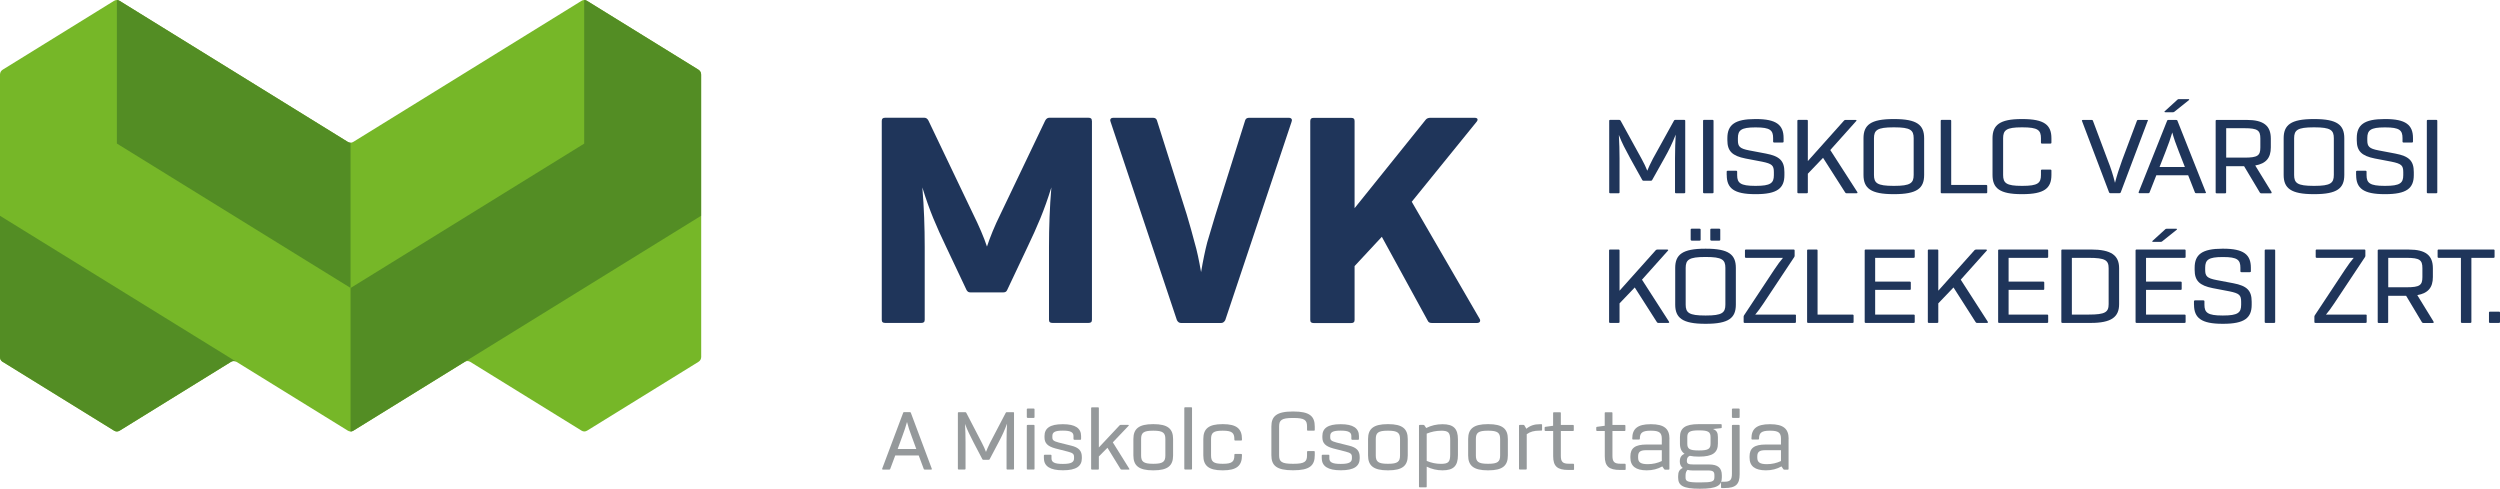 <svg xmlns="http://www.w3.org/2000/svg" id="Ebene_2" data-name="Ebene 2" viewBox="0 0 401.1 78.39"><g id="Ebene_1-2" data-name="Ebene 1"><path d="m.45,58.06l17.85,11.03c.29.18.61.18.9,0l17.85-11.03c.29-.18.6-.18.9,0l17.85,11.03c.29.18.6.18.9,0l17.85-11.03c.29-.18.6-.18.9,0l17.85,11.03c.29.18.6.18.9,0l17.85-11.03c.29-.18.45-.46.45-.8V11.97c0-.34-.16-.62-.45-.8L94.19.14c-.29-.18-.61-.18-.9,0l-36.6,22.62c-.29.18-.6.18-.9,0L19.19.14c-.29-.18-.6-.18-.9,0L.45,11.17c-.29.18-.44.45-.45.78v45.34c0,.34.16.6.45.78" fill="#76b728"></path><path d="m.45,58.06l17.85,11.03c.29.18.61.18.9,0l17.85-11.03c.29-.18.6-.18.9,0L0,34.62v22.67c0,.34.16.6.45.78" fill="#538d24"></path><path d="m56.69,69.1c-.15.09-.3.14-.45.14v-23.03l37.49-23.17V0c.15,0,.3.04.45.14l17.85,11.03c.29.18.45.46.45.8v22.65c-18.6,11.49-37.2,22.98-55.8,34.48" fill="#538d24"></path><path d="m56.25,46.2L18.75,23.03V0h.02c.14,0,.28.05.42.14l36.6,22.62c.15.09.29.14.45.14v23.31Z" fill="#538d24"></path><path d="m270.38,19.38c0-.09-.06-.15-.17-.15h-1.43c-.11,0-.17.04-.21.13l-3.38,6.11c-.4.78-.71,1.42-.9,1.92-.23-.58-.53-1.22-.92-1.92l-3.36-6.11c-.06-.09-.13-.13-.23-.13h-1.41c-.13,0-.19.05-.19.15v11.48c0,.09.06.15.19.15h1.28c.13,0,.19-.05.19-.15v-5.45c0-1.22-.04-2.46-.11-3.76.27.68.53,1.28.8,1.81l1.03,1.95,1.93,3.48c.04.07.11.11.21.11h1.16c.11,0,.17-.04.21-.11l1.95-3.48c.4-.69.71-1.31.99-1.88.27-.57.57-1.22.84-1.93-.06,1.06-.11,2.34-.11,3.81v5.45c0,.09.06.15.17.15h1.3c.11,0,.17-.05.17-.15v-11.48Z" fill="#1f355a"></path><path d="m273.24,30.86c0,.09.06.15.19.15h1.32c.11,0,.17-.05.17-.15v-11.48c0-.09-.06-.15-.17-.15h-1.32c-.13,0-.19.05-.19.15v11.48Z" fill="#1f355a"></path><path d="m277.04,28.1c0,2.1,1.16,3.05,4.56,3.05h.13c3.41,0,4.56-.95,4.56-3.05v-.49c0-1.81-.76-2.55-2.96-2.97l-2.69-.51c-1.53-.29-1.81-.64-1.81-1.62v-.36c0-1.26.53-1.71,2.77-1.71h.13c2.27,0,2.75.46,2.75,1.71v.57c0,.09.06.15.19.15h1.32c.11,0,.17-.05.17-.15v-.57c0-2.12-1.18-3.05-4.43-3.05h-.13c-3.26,0-4.46.93-4.46,3.05v.36c0,1.73.78,2.5,2.9,2.92l2.67.51c1.6.33,1.89.6,1.89,1.68v.49c0,1.26-.53,1.71-2.88,1.71h-.13c-2.35,0-2.88-.46-2.88-1.71v-.57c0-.09-.06-.15-.19-.15h-1.32c-.11,0-.17.05-.17.15v.57Z" fill="#1f355a"></path><path d="m297.98,30.8l-4.33-6.73,4.16-4.65c.11-.09.04-.18-.11-.18h-1.6c-.11,0-.17.04-.23.09l-5.82,6.51v-6.46c0-.09-.06-.15-.17-.15h-1.32c-.13,0-.19.05-.19.15v11.48c0,.09.06.15.19.15h1.32c.11,0,.17-.05.17-.15v-2.99l2.44-2.55,3.55,5.56c.06.09.13.13.21.13h1.6c.11,0,.17-.04.17-.11l-.04-.09Z" fill="#1f355a"></path><path d="m303.79,29.82c-2.61,0-3.13-.44-3.13-1.75v-5.89c0-1.31.53-1.75,3.13-1.75h.13c2.59,0,3.11.44,3.11,1.75v5.89c0,1.31-.53,1.75-3.11,1.75h-.13Zm-4.81-1.75c0,2.13,1.16,3.08,4.81,3.08h.13c3.66,0,4.79-.95,4.79-3.08v-5.89c0-2.13-1.14-3.08-4.79-3.08h-.13c-3.66,0-4.81.95-4.81,3.08v5.89Z" fill="#1f355a"></path><path d="m318.83,29.82c0-.09-.06-.15-.19-.15h-5.59v-10.29c0-.09-.06-.15-.17-.15h-1.32c-.13,0-.19.05-.19.15v11.48c0,.09.06.15.19.15h7.08c.13,0,.19-.05.19-.15v-1.04Z" fill="#1f355a"></path><path d="m319.68,28.07c0,2.12,1.14,3.08,4.67,3.08h.13c3.51,0,4.65-.95,4.65-3.08v-.71c0-.09-.06-.15-.17-.15h-1.32c-.13,0-.19.05-.19.15v.71c0,1.31-.5,1.75-2.96,1.75h-.13c-2.46,0-2.98-.44-2.98-1.75v-5.89c0-1.31.53-1.75,2.98-1.75h.13c2.46,0,2.96.44,2.96,1.75v.71c0,.09.06.15.19.15h1.32c.11,0,.17-.05.17-.15v-.71c0-2.13-1.14-3.08-4.65-3.08h-.13c-3.53,0-4.67.97-4.67,3.08v5.89Z" fill="#1f355a"></path><path d="m344.6,19.42c.04-.13,0-.18-.15-.18h-1.39c-.11,0-.19.04-.21.13l-2.38,6.35c-.48,1.31-.86,2.52-1.14,3.61-.29-1.19-.67-2.39-1.16-3.61l-2.38-6.35c-.02-.09-.08-.13-.19-.13h-1.41c-.11,0-.17.04-.17.13l.02.05,4.33,11.42c.04.11.11.16.21.16h1.45c.11,0,.19-.05.23-.16l4.31-11.42Z" fill="#1f355a"></path><path d="m347.32,17.83c-.11.09-.06.18.11.18h1.2c.06,0,.13-.02.21-.07l2.33-1.86c.11-.09.08-.18-.06-.18h-1.51c-.11,0-.17.02-.23.07l-2.04,1.86Zm-.84,8.96l.97-2.48c.46-1.17.82-2.19,1.07-3.06.23.88.59,1.9,1.05,3.06l.97,2.48h-4.06Zm7.42,4.05l-4.56-11.49c-.02-.07-.11-.11-.21-.11h-1.24c-.11,0-.17.04-.19.11l-4.58,11.49c-.02.09.04.16.15.16h1.39c.11,0,.19-.04.21-.11l1.09-2.77h5.11l1.09,2.77c.02.07.11.11.21.11h1.39c.11,0,.17-.04.17-.11l-.02-.05Z" fill="#1f355a"></path><path d="m357.17,20.57h2.94c2.12,0,2.54.35,2.54,1.66v1.42c0,1.31-.42,1.64-2.54,1.64h-2.94v-4.73Zm7.27,10.23l-2.61-4.25c1.74-.31,2.5-1.22,2.5-2.9v-1.42c0-2.06-1.16-2.99-3.85-2.99h-4.81c-.13,0-.19.05-.19.15v11.48c0,.09.06.15.19.15h1.32c.11,0,.17-.05.17-.15v-4.21h2.88l2.54,4.25c.06.07.13.11.23.11h1.49c.11,0,.17-.04.17-.11l-.04-.09Z" fill="#1f355a"></path><path d="m371.2,29.82c-2.61,0-3.13-.44-3.13-1.75v-5.89c0-1.31.53-1.75,3.13-1.75h.13c2.59,0,3.11.44,3.11,1.75v5.89c0,1.31-.53,1.75-3.11,1.75h-.13Zm-4.81-1.75c0,2.13,1.16,3.08,4.81,3.08h.13c3.66,0,4.79-.95,4.79-3.08v-5.89c0-2.13-1.14-3.08-4.79-3.08h-.13c-3.66,0-4.81.95-4.81,3.08v5.89Z" fill="#1f355a"></path><path d="m378.02,28.1c0,2.1,1.16,3.05,4.56,3.05h.13c3.41,0,4.56-.95,4.56-3.05v-.49c0-1.81-.76-2.55-2.96-2.97l-2.69-.51c-1.53-.29-1.81-.64-1.81-1.62v-.36c0-1.26.53-1.71,2.77-1.71h.13c2.27,0,2.75.46,2.75,1.71v.57c0,.09.06.15.19.15h1.32c.11,0,.17-.05.17-.15v-.57c0-2.12-1.18-3.05-4.43-3.05h-.13c-3.26,0-4.46.93-4.46,3.05v.36c0,1.73.78,2.5,2.9,2.92l2.67.51c1.6.33,1.89.6,1.89,1.68v.49c0,1.26-.53,1.71-2.88,1.71h-.13c-2.35,0-2.88-.46-2.88-1.71v-.57c0-.09-.06-.15-.19-.15h-1.32c-.11,0-.17.05-.17.15v.57Z" fill="#1f355a"></path><path d="m389.36,30.86c0,.09.06.15.19.15h1.32c.11,0,.17-.05.17-.15v-11.48c0-.09-.06-.15-.17-.15h-1.32c-.13,0-.19.05-.19.15v11.48Z" fill="#1f355a"></path><path d="m267.77,51.6l-4.33-6.73,4.16-4.65c.11-.09.04-.18-.11-.18h-1.6c-.11,0-.17.04-.23.09l-5.82,6.51v-6.46c0-.09-.06-.15-.17-.15h-1.32c-.13,0-.19.05-.19.15v11.48c0,.09.06.15.19.15h1.32c.11,0,.17-.05.17-.15v-2.99l2.44-2.55,3.55,5.56c.06.09.13.13.21.13h1.6c.11,0,.17-.04.17-.11l-.04-.09Z" fill="#1f355a"></path><path d="m271.25,38.45c0,.09.08.16.19.16h1.22c.13,0,.19-.05.19-.16v-1.61c0-.09-.06-.15-.19-.15h-1.22c-.13,0-.19.05-.19.15v1.61Zm3.15,0c0,.09.08.16.19.16h1.22c.13,0,.19-.05.19-.16v-1.61c0-.09-.06-.15-.19-.15h-1.22c-.13,0-.19.05-.19.15v1.61Zm-.82,12.17c-2.61,0-3.13-.44-3.13-1.75v-5.89c0-1.31.53-1.75,3.13-1.75h.13c2.59,0,3.11.44,3.11,1.75v5.89c0,1.31-.53,1.75-3.11,1.75h-.13Zm-4.81-1.75c0,2.13,1.16,3.08,4.81,3.08h.13c3.66,0,4.79-.95,4.79-3.08v-5.89c0-2.13-1.14-3.08-4.79-3.08h-.13c-3.66,0-4.81.95-4.81,3.08v5.89Z" fill="#1f355a"></path><path d="m288.15,50.62c0-.09-.06-.15-.17-.15h-6.37c.38-.44.82-1.04,1.32-1.79l4.94-7.44c.04-.07.06-.15.06-.2v-.86c0-.09-.06-.15-.19-.15h-7.59c-.13,0-.19.05-.19.15v1.04c0,.09.06.15.19.15h5.91c-.4.46-.86,1.08-1.39,1.88l-4.86,7.35c-.04.07-.06.15-.06.2v.86c0,.09.06.15.17.15h8.05c.11,0,.17-.05.17-.15v-1.04Z" fill="#1f355a"></path><path d="m297.39,50.62c0-.09-.06-.15-.19-.15h-5.59v-10.29c0-.09-.06-.15-.17-.15h-1.32c-.13,0-.19.05-.19.15v11.48c0,.09.06.15.19.15h7.08c.13,0,.19-.05.19-.15v-1.04Z" fill="#1f355a"></path><path d="m307.03,41.37c.11,0,.17-.05.17-.15v-1.04c0-.09-.06-.15-.17-.15h-7.67c-.13,0-.19.05-.19.15v11.48c0,.09.06.15.19.15h7.67c.11,0,.17-.05.17-.15v-1.04c0-.09-.06-.15-.17-.15h-6.18v-3.96h5.55c.11,0,.17-.05.17-.16v-1.02c0-.09-.06-.15-.17-.15h-5.55v-3.81h6.18Z" fill="#1f355a"></path><path d="m318.91,51.6l-4.33-6.73,4.16-4.65c.11-.09.04-.18-.11-.18h-1.6c-.11,0-.17.04-.23.09l-5.82,6.51v-6.46c0-.09-.06-.15-.17-.15h-1.32c-.13,0-.19.05-.19.15v11.48c0,.09.06.15.19.15h1.32c.11,0,.17-.05.17-.15v-2.99l2.44-2.55,3.55,5.56c.06.09.13.13.21.13h1.6c.11,0,.17-.04.17-.11l-.04-.09Z" fill="#1f355a"></path><path d="m328.44,41.37c.11,0,.17-.05.17-.15v-1.04c0-.09-.06-.15-.17-.15h-7.67c-.13,0-.19.05-.19.15v11.48c0,.09.06.15.19.15h7.67c.11,0,.17-.05.17-.15v-1.04c0-.09-.06-.15-.17-.15h-6.18v-3.96h5.55c.11,0,.17-.05.17-.16v-1.02c0-.09-.06-.15-.17-.15h-5.55v-3.81h6.18Z" fill="#1f355a"></path><path d="m338.31,48.79c0,1.3-.55,1.68-3.19,1.68h-2.71v-9.1h2.71c2.65,0,3.19.38,3.19,1.68v5.75Zm1.68-5.75c0-2.06-1.24-3.01-4.54-3.01h-4.54c-.13,0-.19.05-.19.15v11.48c0,.09.06.15.19.15h4.54c3.3,0,4.54-.95,4.54-3.01v-5.75Z" fill="#1f355a"></path><path d="m345.36,38.63c-.11.09-.06.18.11.18h1.2c.06,0,.13-.02.21-.07l2.33-1.86c.11-.09.08-.18-.06-.18h-1.51c-.11,0-.17.02-.23.07l-2.04,1.86Zm5.13,2.74c.11,0,.17-.05.17-.15v-1.04c0-.09-.06-.15-.17-.15h-7.67c-.13,0-.19.05-.19.15v11.48c0,.09.06.15.19.15h7.67c.11,0,.17-.05.17-.15v-1.04c0-.09-.06-.15-.17-.15h-6.18v-3.96h5.55c.11,0,.17-.05.17-.16v-1.02c0-.09-.06-.15-.17-.15h-5.55v-3.81h6.18Z" fill="#1f355a"></path><path d="m352.01,48.9c0,2.1,1.16,3.05,4.56,3.05h.13c3.41,0,4.56-.95,4.56-3.05v-.49c0-1.81-.76-2.55-2.96-2.97l-2.69-.51c-1.53-.29-1.81-.64-1.81-1.62v-.36c0-1.26.53-1.71,2.77-1.71h.13c2.27,0,2.75.46,2.75,1.71v.57c0,.09.06.15.19.15h1.32c.11,0,.17-.05.17-.15v-.57c0-2.12-1.18-3.05-4.43-3.05h-.13c-3.26,0-4.46.93-4.46,3.05v.36c0,1.73.78,2.5,2.9,2.92l2.67.51c1.6.33,1.89.6,1.89,1.68v.49c0,1.26-.53,1.71-2.88,1.71h-.13c-2.35,0-2.88-.46-2.88-1.71v-.57c0-.09-.06-.15-.19-.15h-1.32c-.11,0-.17.05-.17.15v.57Z" fill="#1f355a"></path><path d="m363.35,51.66c0,.09.06.15.19.15h1.32c.11,0,.17-.05.17-.15v-11.48c0-.09-.06-.15-.17-.15h-1.32c-.13,0-.19.05-.19.15v11.48Z" fill="#1f355a"></path><path d="m379.72,50.62c0-.09-.06-.15-.17-.15h-6.37c.38-.44.82-1.04,1.32-1.79l4.94-7.44c.04-.07.06-.15.06-.2v-.86c0-.09-.06-.15-.19-.15h-7.59c-.13,0-.19.05-.19.15v1.04c0,.09.06.15.19.15h5.91c-.4.46-.86,1.08-1.39,1.88l-4.86,7.35c-.04.07-.06.15-.06.2v.86c0,.09.06.15.17.15h8.05c.11,0,.17-.05.17-.15v-1.04Z" fill="#1f355a"></path><path d="m383.17,41.37h2.94c2.12,0,2.54.35,2.54,1.66v1.42c0,1.31-.42,1.64-2.54,1.64h-2.94v-4.73Zm7.27,10.23l-2.61-4.25c1.74-.31,2.5-1.22,2.5-2.9v-1.42c0-2.06-1.16-2.99-3.85-2.99h-4.81c-.13,0-.19.05-.19.15v11.48c0,.09.06.15.19.15h1.32c.11,0,.17-.05.17-.15v-4.21h2.88l2.54,4.25c.06.07.13.11.23.11h1.49c.11,0,.17-.04.17-.11l-.04-.09Z" fill="#1f355a"></path><path d="m400.23,40.18c0-.09-.06-.15-.19-.15h-8.76c-.13,0-.19.05-.19.15v1.04c0,.09.06.15.19.15h3.55v10.29c0,.09.06.15.17.15h1.32c.13,0,.19-.05.19-.15v-10.29h3.53c.13,0,.19-.05.19-.15v-1.04Z" fill="#1f355a"></path><path d="m399.33,51.66c0,.09.06.15.17.15h1.41c.13,0,.19-.05.19-.15v-1.5c0-.11-.06-.16-.19-.16h-1.41c-.11,0-.17.05-.17.16v1.5Z" fill="#1f355a"></path><path d="m175.18,19.4c0-.36-.16-.51-.55-.51h-6.28c-.27,0-.49.15-.66.46l-7.1,14.85c-1.04,2.09-1.75,3.88-2.24,5.36-.49-1.48-1.26-3.27-2.29-5.36l-7.1-14.85c-.16-.31-.38-.46-.66-.46h-6.28c-.38,0-.55.15-.55.51v31.9c0,.36.16.51.55.51h5.79c.38,0,.55-.15.55-.51v-11.69c0-3.16-.11-6.33-.38-9.54,1.15,3.73,2.24,6.23,3.82,9.54l3.28,6.94c.16.26.33.36.6.36h5.3c.27,0,.49-.1.6-.36l3.28-6.94c1.58-3.32,2.67-5.82,3.82-9.54-.27,3.22-.38,6.38-.38,9.54v11.69c0,.36.16.51.55.51h5.79c.38,0,.55-.15.55-.51v-31.9Z" fill="#1f355a"></path><path d="m207.22,19.51c.16-.36-.05-.61-.44-.61h-6.39c-.27,0-.49.1-.6.36l-4.8,15.26-1.31,4.39c-.33,1.28-.66,2.86-.98,4.75-.33-1.89-.66-3.47-1.04-4.75-.33-1.28-.76-2.81-1.26-4.49l-4.8-15.16c-.11-.26-.33-.36-.6-.36h-6.39c-.33,0-.49.15-.49.41l.05.2,10.65,31.85c.16.31.38.46.66.46h6.44c.27,0,.49-.15.66-.46l10.65-31.85Z" fill="#1f355a"></path><path d="m237.47,51.46c0-.1,0-.2-.05-.26l-10.92-18.83,10.43-12.86c.27-.36.11-.61-.33-.61h-7.15c-.27,0-.55.1-.71.31l-11.41,14.19v-13.98c0-.36-.16-.51-.55-.51h-6.01c-.38,0-.55.15-.55.51v31.9c0,.36.16.51.55.51h6.01c.38,0,.55-.15.55-.51v-8.63l4.37-4.7,7.37,13.47c.11.26.33.36.66.36h7.26c.27,0,.49-.15.49-.36Z" fill="#1f355a"></path><path d="m144.02,72.04l.71-1.94c.34-.91.61-1.71.79-2.4.17.69.43,1.49.78,2.4l.71,1.94h-2.99Zm5.48,3.17l-3.37-9c-.02-.06-.08-.09-.16-.09h-.92c-.08,0-.12.03-.14.09l-3.38,9c-.02.07.03.13.11.13h1.02c.08,0,.14-.03.16-.09l.81-2.17h3.77l.81,2.17c.02.06.08.09.16.09h1.02c.08,0,.12-.03.12-.09l-.02-.04Z" fill="#95999b"></path><path d="m162.7,66.24c0-.07-.05-.11-.12-.11h-1.06c-.08,0-.12.03-.16.1l-2.5,4.78c-.29.61-.53,1.11-.67,1.5-.17-.46-.39-.96-.68-1.5l-2.48-4.78c-.05-.07-.09-.1-.17-.1h-1.04c-.09,0-.14.04-.14.11v8.98c0,.07.05.11.14.11h.95c.09,0,.14-.04.14-.11v-4.27c0-.96-.03-1.93-.08-2.94.2.53.39,1,.59,1.41l.76,1.53,1.43,2.73c.03.06.08.09.16.09h.85c.08,0,.12-.03.16-.09l1.44-2.73c.29-.54.53-1.03.73-1.47.2-.44.42-.96.62-1.51-.05.83-.08,1.83-.08,2.98v4.27c0,.07.05.11.12.11h.96c.08,0,.12-.04.12-.11v-8.98Z" fill="#95999b"></path><path d="m164.74,75.22c0,.07.05.11.14.11h.98c.08,0,.12-.04.12-.11v-6.94c0-.07-.05-.11-.12-.11h-.98c-.09,0-.14.04-.14.11v6.94Zm0-8.3c0,.07.06.13.14.13h.98c.08,0,.12-.04.12-.13v-1.26c0-.07-.05-.11-.12-.11h-.98c-.09,0-.14.04-.14.11v1.26Z" fill="#95999b"></path><path d="m167.49,73.54c0,1.27,1.01,1.91,3.01,1.91h.09c2.09,0,2.98-.67,2.98-1.91v-.21c0-.99-.47-1.53-1.71-1.83l-2-.5c-.85-.23-1.02-.39-1.02-.84v-.2c0-.61.4-.87,1.64-.87h.09c1.24,0,1.66.29,1.66.87v.47c0,.07.06.13.14.13h.96c.08,0,.12-.04.12-.13v-.47c0-1.27-.96-1.9-2.89-1.9h-.09c-2.03,0-2.89.66-2.89,1.9v.2c0,.93.47,1.44,1.75,1.79l2,.51c.82.21.99.4.99.87v.21c0,.61-.45.89-1.75.89h-.09c-1.3,0-1.78-.27-1.78-.89v-.47c0-.07-.05-.11-.12-.11h-.96c-.09,0-.14.04-.14.11v.47Z" fill="#95999b"></path><path d="m181.21,75.27s-.02-.03-.03-.07l-2.64-4.23,2.53-2.66c.06-.07.05-.14-.06-.14h-1.21c-.06,0-.11.01-.16.06l-3.34,3.56v-6.33c0-.07-.05-.11-.12-.11h-.98c-.09,0-.14.04-.14.11v9.77c0,.07.05.11.14.11h.98c.08,0,.12-.04.12-.11v-2l1.38-1.39,2.11,3.43s.08.07.16.07h1.15c.08,0,.11-.03.11-.07Z" fill="#95999b"></path><path d="m184.99,74.41c-1.55,0-1.91-.36-1.91-1.34v-2.63c0-.99.36-1.34,1.91-1.34h.09c1.52,0,1.89.36,1.89,1.34v2.63c0,.99-.37,1.34-1.89,1.34h-.09Zm-3.15-1.34c0,1.64.87,2.39,3.15,2.39h.09c2.28,0,3.13-.74,3.13-2.39v-2.63c0-1.64-.85-2.39-3.13-2.39h-.09c-2.28,0-3.15.74-3.15,2.39v2.63Z" fill="#95999b"></path><path d="m190.01,75.22c0,.07.05.11.14.11h.98c.08,0,.12-.04.12-.11v-9.77c0-.07-.05-.11-.12-.11h-.98c-.09,0-.14.04-.14.11v9.77Z" fill="#95999b"></path><path d="m193.06,73.07c0,1.64.85,2.39,3.07,2.39h.09c2.19,0,3.04-.74,3.04-2.39v-.11c0-.09-.05-.13-.12-.13h-.98c-.08,0-.12.04-.12.13v.11c0,.99-.37,1.34-1.82,1.34h-.09c-1.46,0-1.83-.36-1.83-1.34v-2.63c0-.99.37-1.34,1.83-1.34h.09c1.44,0,1.82.36,1.82,1.34v.11c0,.09.05.13.12.13h.98c.08,0,.12-.04.12-.13v-.11c0-1.64-.85-2.39-3.04-2.39h-.09c-2.22,0-3.07.74-3.07,2.39v2.63Z" fill="#95999b"></path><path d="m203.98,73.04c0,1.66.84,2.41,3.44,2.41h.09c2.59,0,3.43-.74,3.43-2.41v-.56c0-.07-.05-.11-.12-.11h-.98c-.09,0-.14.04-.14.11v.56c0,1.03-.37,1.37-2.19,1.37h-.09c-1.82,0-2.2-.34-2.2-1.37v-4.61c0-1.03.39-1.37,2.2-1.37h.09c1.82,0,2.19.34,2.19,1.37v.56c0,.07.05.11.14.11h.98c.08,0,.12-.04.12-.11v-.56c0-1.67-.84-2.41-3.43-2.41h-.09c-2.61,0-3.44.76-3.44,2.41v4.61Z" fill="#95999b"></path><path d="m212.07,73.54c0,1.27,1.01,1.91,3.01,1.91h.09c2.09,0,2.98-.67,2.98-1.91v-.21c0-.99-.47-1.53-1.71-1.83l-2-.5c-.85-.23-1.02-.39-1.02-.84v-.2c0-.61.4-.87,1.64-.87h.09c1.24,0,1.66.29,1.66.87v.47c0,.07.06.13.14.13h.96c.08,0,.12-.04.12-.13v-.47c0-1.27-.96-1.9-2.89-1.9h-.09c-2.03,0-2.89.66-2.89,1.9v.2c0,.93.47,1.44,1.75,1.79l2,.51c.82.21.99.4.99.87v.21c0,.61-.45.89-1.75.89h-.09c-1.3,0-1.78-.27-1.78-.89v-.47c0-.07-.05-.11-.12-.11h-.96c-.09,0-.14.04-.14.11v.47Z" fill="#95999b"></path><path d="m222.64,74.41c-1.55,0-1.91-.36-1.91-1.34v-2.63c0-.99.36-1.34,1.91-1.34h.09c1.52,0,1.89.36,1.89,1.34v2.63c0,.99-.37,1.34-1.89,1.34h-.09Zm-3.15-1.34c0,1.64.87,2.39,3.15,2.39h.09c2.28,0,3.13-.74,3.13-2.39v-2.63c0-1.64-.85-2.39-3.13-2.39h-.09c-2.28,0-3.15.74-3.15,2.39v2.63Z" fill="#95999b"></path><path d="m231.18,69.1c1.24,0,1.49.3,1.49,1.56v2.2c0,1.24-.25,1.56-1.49,1.56-.79,0-1.55-.16-2.28-.47v-4.38c.74-.3,1.51-.46,2.28-.46Zm2.73,1.39c0-1.73-.71-2.43-2.47-2.43-.95,0-1.82.2-2.62.61l-.29-.43s-.08-.07-.16-.07h-.57c-.09,0-.14.04-.14.11v9.8c0,.07.05.11.14.11h.98c.08,0,.12-.04.12-.11v-3.21c.79.39,1.63.59,2.54.59,1.75,0,2.47-.7,2.47-2.43v-2.54Z" fill="#95999b"></path><path d="m238.7,74.41c-1.55,0-1.91-.36-1.91-1.34v-2.63c0-.99.36-1.34,1.91-1.34h.09c1.52,0,1.89.36,1.89,1.34v2.63c0,.99-.37,1.34-1.89,1.34h-.09Zm-3.15-1.34c0,1.64.87,2.39,3.15,2.39h.09c2.28,0,3.13-.74,3.13-2.39v-2.63c0-1.64-.85-2.39-3.13-2.39h-.09c-2.28,0-3.15.74-3.15,2.39v2.63Z" fill="#95999b"></path><path d="m247.42,68.17c0-.07-.05-.11-.12-.11h-.25c-.87,0-1.54.21-2.16.73l-.31-.53c-.03-.06-.09-.09-.17-.09h-.56c-.09,0-.14.04-.14.11v6.94c0,.07.05.11.14.11h.98c.08,0,.12-.04.12-.11v-5.56c.56-.4,1.18-.57,2.09-.57h.25c.08,0,.12-.04.12-.11v-.81Z" fill="#95999b"></path><path d="m252.53,74.51c0-.07-.05-.11-.12-.11h-.7c-.99,0-1.29-.3-1.29-1.27v-3.98h1.96c.08,0,.12-.04.12-.13v-.73c0-.07-.05-.11-.12-.11h-1.96v-1.93c0-.07-.05-.11-.12-.11h-.98c-.09,0-.14.04-.14.11v2.06l-1.24.17c-.08.01-.12.06-.12.13v.41c0,.09.05.13.14.13h1.23v4.04c0,1.64.68,2.21,2.44,2.21h.79c.08,0,.12-.04.12-.11v-.77Z" fill="#95999b"></path><path d="m260.81,74.51c0-.07-.05-.11-.12-.11h-.7c-.99,0-1.29-.3-1.29-1.27v-3.98h1.96c.08,0,.12-.04.12-.13v-.73c0-.07-.05-.11-.12-.11h-1.96v-1.93c0-.07-.05-.11-.12-.11h-.98c-.09,0-.14.04-.14.11v2.06l-1.24.17c-.08.01-.12.06-.12.13v.41c0,.09.05.13.14.13h1.23v4.04c0,1.64.68,2.21,2.44,2.21h.79c.08,0,.12-.04.12-.11v-.77Z" fill="#95999b"></path><path d="m264.36,74.47c-1.13,0-1.54-.3-1.54-1.04v-.21c0-.7.33-.99,1.27-.99h2.53v1.74c-.7.33-1.44.5-2.27.5Zm3.49-4.08c0-1.59-.85-2.33-2.95-2.33h-.09c-2.09,0-2.93.74-2.93,2.3v.03c0,.09.05.13.12.13h.96c.09,0,.14-.04.14-.13v-.03c0-.91.4-1.26,1.71-1.26h.09c1.32,0,1.72.33,1.72,1.29v.93h-2.45c-1.85,0-2.59.59-2.59,1.9v.21c0,1.36.87,2.03,2.62,2.03.93,0,1.77-.21,2.5-.63l.29.43c.05.07.09.09.16.09h.57c.08,0,.12-.04.12-.11v-4.84Z" fill="#95999b"></path><path d="m275.05,76.61c0,.63-.31.79-2.28.79h-.09c-1.94,0-2.25-.17-2.25-.79v-.33c0-.4.11-.7.31-.89.23.06.51.09.82.09h2.44c.85,0,1.06.19,1.06.77v.36Zm-4.34-6.47c0-.81.33-1.09,1.82-1.09h.09c1.49,0,1.82.27,1.82,1.09v1.04c0,.81-.33,1.09-1.82,1.09h-.09c-1.49,0-1.82-.27-1.82-1.09v-1.04Zm5.54,6.11c0-1.19-.64-1.73-2.05-1.73h-2.5c-.85,0-1.06-.14-1.06-.56v-.07c0-.39.16-.64.47-.76.39.09.87.13,1.41.13h.09c2.17,0,3.01-.64,3.01-2.09v-1.04c0-.7-.19-1.07-.79-1.3l1.24-.13c.12-.01.16-.03.16-.13v-.41c0-.07-.05-.11-.14-.11h-3.57c-2.17,0-2.99.64-2.99,2.09v1.04c0,.76.25,1.3.74,1.63-.51.2-.76.6-.76,1.19v.09c0,.41.16.74.47.99-.54.24-.74.63-.74,1.3v.24c0,1.27.76,1.79,3.44,1.79h.09c2.7,0,3.48-.51,3.48-1.79v-.36Z" fill="#95999b"></path><path d="m276.12,78.19c0,.07.05.11.12.11h.45c1.8,0,2.42-.6,2.42-2.21v-7.81c0-.07-.05-.11-.12-.11h-.98c-.09,0-.14.04-.14.11v7.7c0,1.03-.28,1.31-1.23,1.31h-.4c-.08,0-.12.04-.12.13v.77Zm1.75-11.27c0,.07.06.13.14.13h.98c.08,0,.12-.04.12-.13v-1.26c0-.07-.05-.11-.12-.11h-.98c-.09,0-.14.04-.14.11v1.26Z" fill="#95999b"></path><path d="m283.48,74.47c-1.13,0-1.54-.3-1.54-1.04v-.21c0-.7.33-.99,1.27-.99h2.53v1.74c-.7.33-1.44.5-2.27.5Zm3.49-4.08c0-1.59-.85-2.33-2.95-2.33h-.09c-2.09,0-2.93.74-2.93,2.3v.03c0,.09.05.13.12.13h.96c.09,0,.14-.04.14-.13v-.03c0-.91.4-1.26,1.71-1.26h.09c1.32,0,1.72.33,1.72,1.29v.93h-2.45c-1.85,0-2.59.59-2.59,1.9v.21c0,1.36.87,2.03,2.62,2.03.93,0,1.77-.21,2.5-.63l.29.43c.05.07.09.09.16.09h.57c.08,0,.12-.04.12-.11v-4.84Z" fill="#95999b"></path></g></svg>
